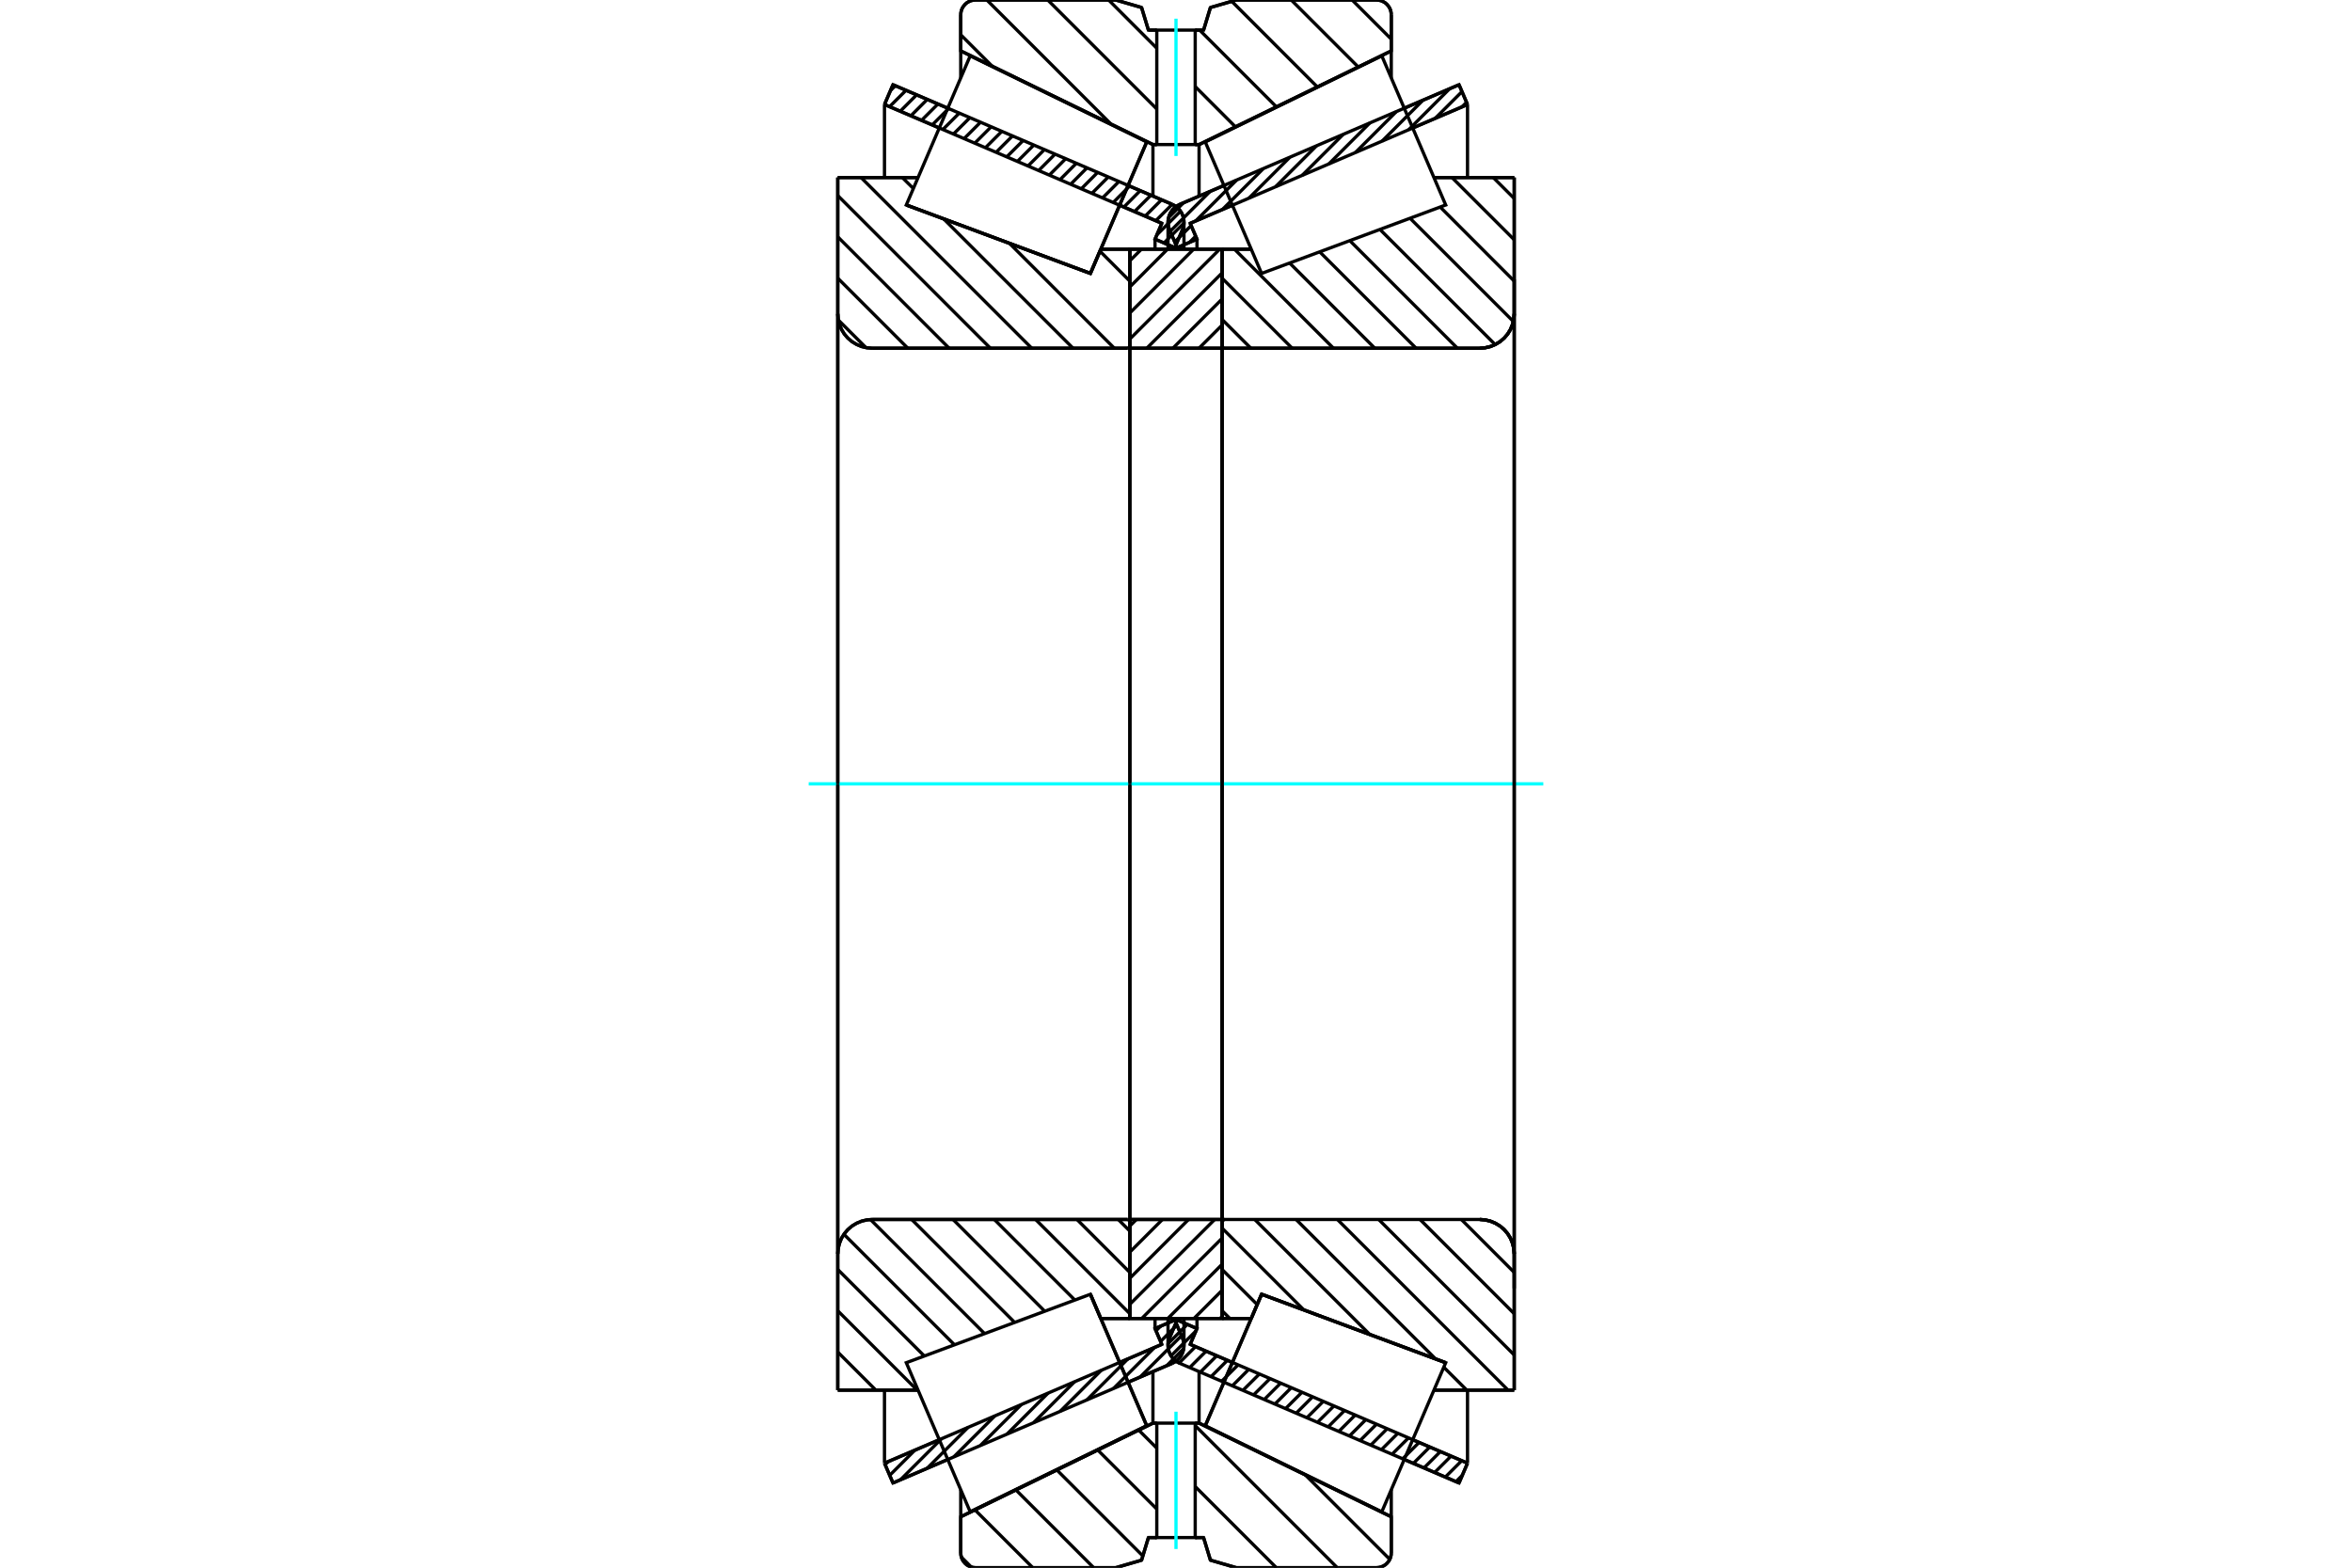 <?xml version="1.0" standalone="no"?>
<!DOCTYPE svg PUBLIC "-//W3C//DTD SVG 1.1//EN"
	"http://www.w3.org/Graphics/SVG/1.1/DTD/svg11.dtd">
<svg xmlns="http://www.w3.org/2000/svg" height="100%" width="100%" viewBox="0 0 36000 24000">
	<rect x="-1800" y="-1200" width="39600" height="26400" style="fill:#FFF"/>
	<g style="fill:none; fill-rule:evenodd" transform="matrix(1 0 0 1 0 0)">
		<g style="fill:none; stroke:#000; stroke-width:50; shape-rendering:geometricPrecision">
			<line x1="18733" y1="21160" x2="18733" y2="21160"/>
			<line x1="22332" y1="22703" x2="21493" y2="22343"/>
			<line x1="22462" y1="22400" x2="22332" y2="22703"/>
			<line x1="21623" y1="22041" x2="22462" y2="22400"/>
			<line x1="18217" y1="20581" x2="18863" y2="20858"/>
			<line x1="18321" y1="20339" x2="18217" y2="20581"/>
			<line x1="18018" y1="20209" x2="18321" y2="20339"/>
			<line x1="17902" y1="20481" x2="18018" y2="20209"/>
			<polyline points="17902,20481 17888,20519 17880,20558 17878,20598 17882,20647 17894,20695 17914,20740 17941,20781 17975,20817 18014,20847 18057,20871"/>
			<line x1="21493" y1="1657" x2="22332" y2="1297"/>
			<line x1="18057" y1="3129" x2="18733" y2="2840"/>
			<polyline points="18057,3129 18014,3153 17975,3183 17941,3219 17914,3260 17894,3305 17882,3353 17878,3402 17880,3442 17888,3481 17902,3519"/>
			<line x1="18018" y1="3791" x2="17902" y2="3519"/>
			<line x1="18321" y1="3661" x2="18018" y2="3791"/>
			<line x1="18217" y1="3419" x2="18321" y2="3661"/>
			<line x1="18863" y1="3142" x2="18217" y2="3419"/>
			<line x1="22462" y1="1600" x2="21623" y2="1959"/>
			<line x1="22332" y1="1297" x2="22462" y2="1600"/>
			<line x1="18018" y1="20185" x2="18018" y2="20209"/>
			<line x1="18018" y1="3791" x2="18018" y2="3815"/>
			<line x1="18321" y1="20185" x2="18321" y2="20339"/>
			<line x1="18321" y1="3661" x2="18321" y2="3815"/>
			<line x1="22462" y1="21282" x2="22462" y2="22400"/>
			<line x1="22462" y1="1600" x2="22462" y2="2718"/>
			<line x1="17878" y1="20184" x2="17878" y2="20598"/>
			<line x1="17878" y1="3402" x2="17878" y2="3816"/>
			<line x1="14507" y1="22343" x2="13668" y2="22703"/>
			<line x1="17943" y1="20871" x2="17267" y2="21160"/>
			<polyline points="17943,20871 17986,20847 18025,20817 18059,20781 18086,20740 18106,20695 18118,20647 18122,20598 18120,20558 18112,20519 18098,20481"/>
			<line x1="17982" y1="20209" x2="18098" y2="20481"/>
			<line x1="17679" y1="20339" x2="17982" y2="20209"/>
			<line x1="17783" y1="20581" x2="17679" y2="20339"/>
			<line x1="17137" y1="20858" x2="17783" y2="20581"/>
			<line x1="13538" y1="22400" x2="14377" y2="22041"/>
			<line x1="13668" y1="22703" x2="13538" y2="22400"/>
			<line x1="17267" y1="2840" x2="17943" y2="3129"/>
			<line x1="13668" y1="1297" x2="14507" y2="1657"/>
			<line x1="13538" y1="1600" x2="13668" y2="1297"/>
			<line x1="14377" y1="1959" x2="13538" y2="1600"/>
			<line x1="17783" y1="3419" x2="17137" y2="3142"/>
			<line x1="17679" y1="3661" x2="17783" y2="3419"/>
			<line x1="17982" y1="3791" x2="17679" y2="3661"/>
			<line x1="18098" y1="3519" x2="17982" y2="3791"/>
			<polyline points="18098,3519 18112,3481 18120,3442 18122,3402 18118,3353 18106,3305 18086,3260 18059,3219 18025,3183 17986,3153 17943,3129"/>
			<line x1="17679" y1="3815" x2="17679" y2="3661"/>
			<line x1="17679" y1="20339" x2="17679" y2="20185"/>
			<line x1="13538" y1="2718" x2="13538" y2="1600"/>
			<line x1="13538" y1="22400" x2="13538" y2="21282"/>
			<line x1="17982" y1="3815" x2="17982" y2="3791"/>
			<line x1="17982" y1="20209" x2="17982" y2="20185"/>
			<line x1="18122" y1="3816" x2="18122" y2="3402"/>
			<line x1="18122" y1="20598" x2="18122" y2="20184"/>
			<line x1="18706" y1="3815" x2="19152" y2="3815"/>
			<line x1="22650" y1="5331" x2="18744" y2="5331"/>
			<polyline points="22650,5331 22733,5324 22813,5305 22889,5273 22960,5230 23023,5176 23077,5113 23120,5043 23151,4966 23171,4886 23177,4804"/>
			<line x1="23177" y1="2718" x2="23177" y2="4804"/>
			<line x1="23177" y1="2718" x2="21948" y2="2718"/>
			<line x1="22128" y1="20862" x2="22128" y2="20862"/>
			<line x1="23177" y1="21282" x2="21948" y2="21282"/>
			<line x1="23177" y1="19196" x2="23177" y2="21282"/>
			<polyline points="23177,19196 23171,19114 23151,19034 23120,18957 23077,18887 23023,18824 22960,18770 22889,18727 22813,18695 22733,18676 22650,18669"/>
			<polyline points="18744,18669 18738,18670 18732,18671 18727,18673 18722,18676 18717,18680 18713,18685 18710,18690 18708,18695 18706,18701 18706,18707"/>
			<line x1="19152" y1="20185" x2="18706" y2="20185"/>
			<line x1="19310" y1="19814" x2="19152" y2="20185"/>
			<line x1="22128" y1="20862" x2="19310" y2="19814"/>
			<line x1="21948" y1="3206" x2="21948" y2="3205"/>
			<line x1="21948" y1="20795" x2="21948" y2="20794"/>
			<polyline points="18706,5293 18706,5299 18708,5305 18710,5310 18713,5315 18717,5320 18722,5324 18727,5327 18732,5329 18738,5330 18744,5331"/>
			<polyline points="18744,18669 18738,18670 18732,18671 18727,18673 18722,18676 18717,18680 18713,18685 18710,18690 18708,18695 18706,18701 18706,18707"/>
			<polyline points="22650,5331 22733,5324 22813,5305 22889,5273 22960,5230 23023,5176 23077,5113 23120,5043 23151,4966 23171,4886 23177,4804"/>
			<polyline points="23177,19196 23171,19114 23151,19034 23120,18957 23077,18887 23023,18824 22960,18770 22889,18727 22813,18695 22733,18676 22650,18669"/>
			<line x1="16848" y1="20185" x2="16690" y2="19814"/>
			<line x1="17294" y1="20185" x2="16848" y2="20185"/>
			<polyline points="17294,18707 17294,18701 17292,18695 17290,18690 17287,18685 17283,18680 17278,18676 17273,18673 17268,18671 17262,18670 17256,18669"/>
			<line x1="13350" y1="18669" x2="17256" y2="18669"/>
			<polyline points="13350,18669 13267,18676 13187,18695 13111,18727 13040,18770 12977,18824 12923,18887 12880,18957 12849,19034 12829,19114 12823,19196"/>
			<line x1="12823" y1="21282" x2="12823" y2="19196"/>
			<line x1="12823" y1="21282" x2="14052" y2="21282"/>
			<line x1="13872" y1="3138" x2="13872" y2="3138"/>
			<line x1="12823" y1="2718" x2="14052" y2="2718"/>
			<line x1="12823" y1="4804" x2="12823" y2="2718"/>
			<polyline points="12823,4804 12829,4886 12849,4966 12880,5043 12923,5113 12977,5176 13040,5230 13111,5273 13187,5305 13267,5324 13350,5331"/>
			<line x1="17256" y1="5331" x2="13350" y2="5331"/>
			<polyline points="17256,5331 17262,5330 17268,5329 17273,5327 17278,5324 17283,5320 17287,5315 17290,5310 17292,5305 17294,5299 17294,5293"/>
			<line x1="16848" y1="3815" x2="17294" y2="3815"/>
			<line x1="16690" y1="4186" x2="16848" y2="3815"/>
			<line x1="13872" y1="3138" x2="16690" y2="4186"/>
			<line x1="14052" y1="20794" x2="14052" y2="20795"/>
			<line x1="14052" y1="3205" x2="14052" y2="3206"/>
			<line x1="12823" y1="19196" x2="12823" y2="4804"/>
			<line x1="17078" y1="0" x2="17473" y2="115"/>
			<line x1="14931" y1="0" x2="17078" y2="0"/>
			<polyline points="14931,0 14896,3 14861,11 14829,25 14798,43 14772,66 14749,93 14730,123 14716,156 14708,191 14705,226"/>
			<line x1="14705" y1="779" x2="14705" y2="226"/>
			<line x1="17647" y1="2213" x2="14705" y2="779"/>
			<line x1="17706" y1="2213" x2="17647" y2="2213"/>
			<line x1="18353" y1="2213" x2="18294" y2="2213"/>
			<line x1="21295" y1="779" x2="18353" y2="2213"/>
			<line x1="21295" y1="226" x2="21295" y2="779"/>
			<polyline points="21295,226 21292,191 21284,156 21270,123 21251,93 21228,66 21202,43 21171,25 21139,11 21104,3 21069,0"/>
			<line x1="18922" y1="0" x2="21069" y2="0"/>
			<line x1="18527" y1="115" x2="18922" y2="0"/>
			<line x1="18422" y1="461" x2="18527" y2="115"/>
			<line x1="18294" y1="461" x2="18422" y2="461"/>
			<line x1="17578" y1="461" x2="17706" y2="461"/>
			<line x1="17473" y1="115" x2="17578" y2="461"/>
			<line x1="17473" y1="23885" x2="17078" y2="24000"/>
			<line x1="17578" y1="23539" x2="17473" y2="23885"/>
			<line x1="18422" y1="23539" x2="18294" y2="23539"/>
			<line x1="17706" y1="23539" x2="17578" y2="23539"/>
			<line x1="18527" y1="23885" x2="18422" y2="23539"/>
			<line x1="18922" y1="24000" x2="18527" y2="23885"/>
			<line x1="21069" y1="24000" x2="18922" y2="24000"/>
			<polyline points="21069,24000 21104,23997 21139,23989 21171,23975 21202,23957 21228,23934 21251,23907 21270,23877 21284,23844 21292,23809 21295,23774"/>
			<line x1="21295" y1="23221" x2="21295" y2="23774"/>
			<line x1="18353" y1="21787" x2="21295" y2="23221"/>
			<line x1="17647" y1="21787" x2="17706" y2="21787"/>
			<line x1="18294" y1="21787" x2="18353" y2="21787"/>
			<line x1="14705" y1="23221" x2="17647" y2="21787"/>
			<line x1="14705" y1="23774" x2="14705" y2="23221"/>
			<polyline points="14705,23774 14708,23809 14716,23844 14730,23877 14749,23907 14772,23934 14798,23957 14829,23975 14861,23989 14896,23997 14931,24000"/>
			<line x1="17078" y1="24000" x2="14931" y2="24000"/>
			<line x1="21295" y1="22807" x2="21295" y2="23221"/>
			<line x1="21295" y1="779" x2="21295" y2="1193"/>
			<line x1="14705" y1="22807" x2="14705" y2="23221"/>
			<line x1="14705" y1="779" x2="14705" y2="1193"/>
			<line x1="17647" y1="20997" x2="17647" y2="21787"/>
			<line x1="17647" y1="2213" x2="17647" y2="3003"/>
			<line x1="18353" y1="20997" x2="18353" y2="21787"/>
			<line x1="18353" y1="2213" x2="18353" y2="3003"/>
			<line x1="17294" y1="18669" x2="18706" y2="18669"/>
			<line x1="17294" y1="20185" x2="17294" y2="18669"/>
			<line x1="18706" y1="20185" x2="17294" y2="20185"/>
			<line x1="18706" y1="18669" x2="18706" y2="20185"/>
			<line x1="18706" y1="5331" x2="17294" y2="5331"/>
			<line x1="18706" y1="3815" x2="18706" y2="5331"/>
			<line x1="17294" y1="3815" x2="18706" y2="3815"/>
			<line x1="17294" y1="5331" x2="17294" y2="3815"/>
			<line x1="18706" y1="5331" x2="18706" y2="18669"/>
			<line x1="17294" y1="5331" x2="17294" y2="18669"/>
		</g>
		<g style="fill:none; stroke:#0FF; stroke-width:50; shape-rendering:geometricPrecision">
			<line x1="12378" y1="12000" x2="23622" y2="12000"/>
		</g>
		<g style="fill:none; stroke:#000; stroke-width:50; shape-rendering:geometricPrecision">
			<line x1="20696" y1="0" x2="21295" y2="599"/>
			<line x1="19764" y1="0" x2="20789" y2="1025"/>
			<line x1="18853" y1="20" x2="20163" y2="1331"/>
			<line x1="18362" y1="461" x2="19537" y2="1636"/>
			<line x1="18294" y1="1325" x2="18910" y2="1942"/>
			<line x1="16969" y1="0" x2="17706" y2="738"/>
			<line x1="16037" y1="0" x2="17706" y2="1669"/>
			<line x1="15105" y1="0" x2="17005" y2="1900"/>
			<line x1="14705" y1="532" x2="15186" y2="1013"/>
			<line x1="19980" y1="22580" x2="21272" y2="23872"/>
			<line x1="18294" y1="21826" x2="20468" y2="24000"/>
			<line x1="17429" y1="21893" x2="17706" y2="22170"/>
			<line x1="18294" y1="22758" x2="19536" y2="24000"/>
			<line x1="16803" y1="22199" x2="17706" y2="23102"/>
			<line x1="16176" y1="22504" x2="17492" y2="23820"/>
			<line x1="15550" y1="22810" x2="16740" y2="24000"/>
			<line x1="14923" y1="23115" x2="15808" y2="24000"/>
			<line x1="14715" y1="23838" x2="14867" y2="23991"/>
			<polyline points="18294,461 18422,461 18527,115 18922,0 21069,0"/>
			<polyline points="21295,226 21292,191 21284,156 21270,123 21251,93 21228,66 21202,43 21171,25 21139,11 21104,3 21069,0"/>
			<polyline points="21295,226 21295,779 18353,2213 18294,2213"/>
			<polyline points="17706,461 17578,461 17473,115 17078,0 14931,0 14896,3 14861,11 14829,25 14798,43 14772,66 14749,93 14730,123 14716,156 14708,191 14705,226 14705,779 17647,2213 17706,2213"/>
			<polyline points="17706,21787 17647,21787 14705,23221 14705,23774 14708,23809 14716,23844 14730,23877 14749,23907 14772,23934 14798,23957 14829,23975 14861,23989 14896,23997 14931,24000 17078,24000 17473,23885 17578,23539 17706,23539"/>
			<polyline points="18294,21787 18353,21787 21295,23221 21295,23774"/>
			<polyline points="21069,24000 21104,23997 21139,23989 21171,23975 21202,23957 21228,23934 21251,23907 21270,23877 21284,23844 21292,23809 21295,23774"/>
			<polyline points="21069,24000 18922,24000 18527,23885 18422,23539 18294,23539"/>
			<line x1="16836" y1="3845" x2="17294" y2="4304"/>
			<line x1="16457" y1="4099" x2="16457" y2="4099"/>
			<line x1="15451" y1="3725" x2="17056" y2="5331"/>
			<line x1="13811" y1="2718" x2="13980" y2="2886"/>
			<line x1="14444" y1="3351" x2="16424" y2="5331"/>
			<line x1="13179" y1="2718" x2="15792" y2="5331"/>
			<line x1="12823" y1="2994" x2="15159" y2="5331"/>
			<line x1="12823" y1="3626" x2="14527" y2="5331"/>
			<line x1="12823" y1="4259" x2="13895" y2="5331"/>
			<line x1="12832" y1="4900" x2="13254" y2="5322"/>
			<line x1="17116" y1="18669" x2="17294" y2="18847"/>
			<line x1="16484" y1="18669" x2="17294" y2="19480"/>
			<line x1="15851" y1="18669" x2="17294" y2="20112"/>
			<line x1="15219" y1="18669" x2="16452" y2="19903"/>
			<line x1="14587" y1="18669" x2="15991" y2="20074"/>
			<line x1="13954" y1="18669" x2="15530" y2="20245"/>
			<line x1="13323" y1="18670" x2="15070" y2="20417"/>
			<line x1="12917" y1="18896" x2="14609" y2="20588"/>
			<line x1="12823" y1="19435" x2="14148" y2="20760"/>
			<line x1="12823" y1="20067" x2="14038" y2="21282"/>
			<line x1="12823" y1="20699" x2="13406" y2="21282"/>
			<polyline points="17294,12000 17294,3815 17294,5293"/>
			<polyline points="17256,5331 17262,5330 17268,5329 17273,5327 17278,5324 17283,5320 17287,5315 17290,5310 17292,5305 17294,5299 17294,5293"/>
			<line x1="17256" y1="5331" x2="13350" y2="5331"/>
			<polyline points="12823,4804 12829,4886 12849,4966 12880,5043 12923,5113 12977,5176 13040,5230 13111,5273 13187,5305 13267,5324 13350,5331"/>
			<line x1="12823" y1="4804" x2="12823" y2="2718"/>
			<line x1="12823" y1="4804" x2="12823" y2="12000"/>
			<line x1="12823" y1="2718" x2="14052" y2="2718"/>
			<line x1="16848" y1="3815" x2="17294" y2="3815"/>
			<line x1="17294" y1="20185" x2="16848" y2="20185"/>
			<line x1="14052" y1="21282" x2="12823" y2="21282"/>
			<line x1="12823" y1="12000" x2="12823" y2="19196"/>
			<line x1="12823" y1="21282" x2="12823" y2="19196"/>
			<polyline points="13350,18669 13267,18676 13187,18695 13111,18727 13040,18770 12977,18824 12923,18887 12880,18957 12849,19034 12829,19114 12823,19196"/>
			<line x1="13350" y1="18669" x2="17256" y2="18669"/>
			<polyline points="17294,18707 17294,18701 17292,18695 17290,18690 17287,18685 17283,18680 17278,18676 17273,18673 17268,18671 17262,18670 17256,18669"/>
			<polyline points="17294,18707 17294,20185 17294,12000"/>
			<line x1="22856" y1="2718" x2="23177" y2="3039"/>
			<line x1="22224" y1="2718" x2="23177" y2="3671"/>
			<line x1="22043" y1="3169" x2="23177" y2="4304"/>
			<line x1="21582" y1="3341" x2="23164" y2="4922"/>
			<line x1="21121" y1="3512" x2="22885" y2="5275"/>
			<line x1="20660" y1="3684" x2="22307" y2="5331"/>
			<line x1="20199" y1="3855" x2="21675" y2="5331"/>
			<line x1="19739" y1="4026" x2="21043" y2="5331"/>
			<line x1="18895" y1="3815" x2="20410" y2="5331"/>
			<line x1="18706" y1="4259" x2="19778" y2="5331"/>
			<line x1="18706" y1="4891" x2="19146" y2="5331"/>
			<line x1="22367" y1="18669" x2="23177" y2="19480"/>
			<line x1="21735" y1="18669" x2="23177" y2="20112"/>
			<line x1="21102" y1="18669" x2="23177" y2="20744"/>
			<line x1="20470" y1="18669" x2="23083" y2="21282"/>
			<line x1="22099" y1="20931" x2="22451" y2="21282"/>
			<line x1="19838" y1="18669" x2="21973" y2="20804"/>
			<line x1="19205" y1="18669" x2="20966" y2="20430"/>
			<line x1="18706" y1="18802" x2="19959" y2="20056"/>
			<line x1="18706" y1="19435" x2="19243" y2="19972"/>
			<line x1="18706" y1="20067" x2="18824" y2="20185"/>
			<polyline points="18706,12000 18706,3815 18706,5293 18706,5299 18708,5305 18710,5310 18713,5315 18717,5320 18722,5324 18727,5327 18732,5329 18738,5330 18744,5331 22650,5331 22733,5324 22813,5305 22889,5273 22960,5230 23023,5176 23077,5113 23120,5043 23151,4966 23171,4886 23177,4804 23177,2718"/>
			<line x1="23177" y1="4804" x2="23177" y2="12000"/>
			<line x1="23177" y1="2718" x2="21948" y2="2718"/>
			<line x1="19152" y1="3815" x2="18706" y2="3815"/>
			<line x1="18706" y1="20185" x2="19152" y2="20185"/>
			<line x1="21948" y1="21282" x2="23177" y2="21282"/>
			<line x1="23177" y1="12000" x2="23177" y2="19196"/>
			<polyline points="23177,21282 23177,19196 23171,19114 23151,19034 23120,18957 23077,18887 23023,18824 22960,18770 22889,18727 22813,18695 22733,18676 22650,18669 18744,18669 18738,18670 18732,18671 18727,18673 18722,18676 18717,18680 18713,18685 18710,18690 18708,18695 18706,18701 18706,18707 18706,20185 18706,12000"/>
			<line x1="18706" y1="20153" x2="18674" y2="20185"/>
			<line x1="18706" y1="19753" x2="18275" y2="20185"/>
			<line x1="18706" y1="19354" x2="17875" y2="20185"/>
			<line x1="18706" y1="18955" x2="17476" y2="20185"/>
			<line x1="18592" y1="18669" x2="17294" y2="19967"/>
			<line x1="18192" y1="18669" x2="17294" y2="19568"/>
			<line x1="17793" y1="18669" x2="17294" y2="19168"/>
			<line x1="17394" y1="18669" x2="17294" y2="18769"/>
			<line x1="18706" y1="4977" x2="18352" y2="5331"/>
			<line x1="18706" y1="4577" x2="17952" y2="5331"/>
			<line x1="18706" y1="4178" x2="17553" y2="5331"/>
			<line x1="18669" y1="3815" x2="17294" y2="5190"/>
			<line x1="18270" y1="3815" x2="17294" y2="4791"/>
			<line x1="17870" y1="3815" x2="17294" y2="4392"/>
			<line x1="17471" y1="3815" x2="17294" y2="3992"/>
			<polyline points="17294,5331 17294,3815 18706,3815 18706,5331 17294,5331"/>
			<polyline points="17294,18669 18706,18669 18706,20185 17294,20185 17294,18669"/>
			<polyline points="18000,23539 18294,23539 18294,21787 17706,21787 17706,23539 18000,23539"/>
		</g>
		<g style="fill:none; stroke:#0FF; stroke-width:50; shape-rendering:geometricPrecision">
			<line x1="18000" y1="23714" x2="18000" y2="21612"/>
		</g>
		<g style="fill:none; stroke:#000; stroke-width:50; shape-rendering:geometricPrecision">
			<polyline points="18000,2213 18294,2213 18294,461 17706,461 17706,2213 18000,2213"/>
		</g>
		<g style="fill:none; stroke:#0FF; stroke-width:50; shape-rendering:geometricPrecision">
			<line x1="18000" y1="2388" x2="18000" y2="286"/>
		</g>
		<g style="fill:none; stroke:#000; stroke-width:50; shape-rendering:geometricPrecision">
			<line x1="23177" y1="19724" x2="23177" y2="4276"/>
			<line x1="18706" y1="18707" x2="18706" y2="5293"/>
			<polyline points="17121,20821 17552,21827 14850,23145 14850,23145"/>
			<polyline points="16690,19814 16690,19814 17121,20821"/>
			<polyline points="17121,3179 16690,4186 13872,3138 13872,3138"/>
			<polyline points="17552,2173 17552,2173 17121,3179"/>
			<polyline points="18879,20821 19310,19814 22128,20862 22128,20862"/>
			<polyline points="18448,21827 18448,21827 18879,20821"/>
			<polyline points="17121,20821 17552,21827 14850,23145 14361,22004 13872,20862 16690,19814 17121,20821"/>
			<polyline points="17121,3179 16690,4186 13872,3138 14361,1996 14850,855 17552,2173 17121,3179"/>
			<polyline points="18879,20821 19310,19814 22128,20862 21639,22004 21150,23145 18448,21827 18879,20821"/>
			<polyline points="18879,3179 18448,2173 21150,855 21639,1996 22128,3138 19310,4186 18879,3179"/>
			<line x1="18118" y1="20647" x2="17859" y2="20907"/>
			<line x1="18084" y1="20448" x2="17451" y2="21081"/>
			<line x1="18014" y1="20285" x2="17764" y2="20536"/>
			<line x1="17671" y1="20629" x2="17044" y2="21256"/>
			<line x1="17765" y1="20302" x2="17694" y2="20373"/>
			<line x1="17263" y1="20804" x2="16636" y2="21431"/>
			<line x1="16856" y1="20978" x2="16229" y2="21605"/>
			<line x1="16448" y1="21153" x2="15821" y2="21780"/>
			<line x1="16041" y1="21328" x2="15414" y2="21954"/>
			<line x1="15633" y1="21502" x2="15006" y2="22129"/>
			<line x1="15226" y1="21677" x2="14599" y2="22304"/>
			<line x1="14818" y1="21851" x2="14191" y2="22478"/>
			<line x1="14411" y1="22026" x2="13784" y2="22653"/>
			<line x1="14003" y1="22201" x2="13618" y2="22586"/>
			<line x1="13596" y1="22375" x2="13548" y2="22423"/>
			<line x1="17985" y1="3784" x2="17979" y2="3790"/>
			<line x1="18122" y1="3414" x2="17816" y2="3720"/>
			<line x1="18070" y1="3233" x2="17707" y2="3596"/>
			<line x1="17941" y1="3129" x2="17690" y2="3380"/>
			<line x1="17778" y1="3059" x2="17527" y2="3310"/>
			<line x1="17615" y1="2989" x2="17364" y2="3240"/>
			<line x1="17452" y1="2919" x2="17202" y2="3170"/>
			<line x1="17289" y1="2849" x2="17039" y2="3100"/>
			<line x1="17126" y1="2780" x2="16876" y2="3030"/>
			<line x1="16963" y1="2710" x2="16713" y2="2960"/>
			<line x1="16800" y1="2640" x2="16550" y2="2891"/>
			<line x1="16637" y1="2570" x2="16387" y2="2821"/>
			<line x1="16474" y1="2500" x2="16224" y2="2751"/>
			<line x1="16311" y1="2430" x2="16061" y2="2681"/>
			<line x1="16148" y1="2360" x2="15898" y2="2611"/>
			<line x1="15985" y1="2291" x2="15735" y2="2541"/>
			<line x1="15823" y1="2221" x2="15572" y2="2472"/>
			<line x1="15660" y1="2151" x2="15409" y2="2402"/>
			<line x1="15497" y1="2081" x2="15246" y2="2332"/>
			<line x1="15334" y1="2011" x2="15083" y2="2262"/>
			<line x1="15171" y1="1941" x2="14920" y2="2192"/>
			<line x1="15008" y1="1871" x2="14757" y2="2122"/>
			<line x1="14845" y1="1802" x2="14594" y2="2052"/>
			<line x1="14682" y1="1732" x2="14431" y2="1983"/>
			<line x1="14519" y1="1662" x2="14268" y2="1913"/>
			<line x1="14356" y1="1592" x2="14105" y2="1843"/>
			<line x1="14193" y1="1522" x2="13942" y2="1773"/>
			<line x1="14030" y1="1452" x2="13779" y2="1703"/>
			<line x1="13867" y1="1383" x2="13616" y2="1633"/>
			<line x1="13704" y1="1313" x2="13629" y2="1387"/>
			<polyline points="13538,1600 13668,1297 17943,3129"/>
			<polyline points="18098,3519 18113,3475 18121,3429 18122,3382 18115,3336 18101,3292 18081,3250 18054,3212 18021,3179 17984,3151 17943,3129"/>
			<polyline points="18098,3519 17982,3791 17679,3661 17783,3419 13538,1600"/>
			<polyline points="13538,22400 17783,20581 17679,20339 17982,20209 18098,20481"/>
			<polyline points="17943,20871 17984,20849 18021,20821 18054,20788 18081,20750 18101,20708 18115,20664 18122,20618 18121,20571 18113,20525 18098,20481"/>
			<polyline points="17943,20871 13668,22703 13538,22400"/>
			<line x1="22383" y1="22585" x2="22285" y2="22682"/>
			<line x1="22373" y1="22362" x2="22122" y2="22613"/>
			<line x1="22210" y1="22292" x2="21959" y2="22543"/>
			<line x1="22047" y1="22222" x2="21796" y2="22473"/>
			<line x1="21884" y1="22152" x2="21633" y2="22403"/>
			<line x1="21721" y1="22082" x2="21470" y2="22333"/>
			<line x1="21558" y1="22013" x2="21307" y2="22263"/>
			<line x1="21395" y1="21943" x2="21144" y2="22194"/>
			<line x1="21232" y1="21873" x2="20981" y2="22124"/>
			<line x1="21069" y1="21803" x2="20818" y2="22054"/>
			<line x1="20906" y1="21733" x2="20655" y2="21984"/>
			<line x1="20743" y1="21663" x2="20492" y2="21914"/>
			<line x1="20580" y1="21593" x2="20329" y2="21844"/>
			<line x1="20417" y1="21524" x2="20166" y2="21774"/>
			<line x1="20254" y1="21454" x2="20003" y2="21705"/>
			<line x1="20091" y1="21384" x2="19840" y2="21635"/>
			<line x1="19928" y1="21314" x2="19677" y2="21565"/>
			<line x1="19765" y1="21244" x2="19514" y2="21495"/>
			<line x1="19602" y1="21174" x2="19351" y2="21425"/>
			<line x1="19439" y1="21105" x2="19188" y2="21355"/>
			<line x1="19276" y1="21035" x2="19025" y2="21285"/>
			<line x1="19113" y1="20965" x2="18862" y2="21216"/>
			<line x1="18950" y1="20895" x2="18699" y2="21146"/>
			<line x1="18787" y1="20825" x2="18536" y2="21076"/>
			<line x1="18624" y1="20755" x2="18373" y2="21006"/>
			<line x1="18461" y1="20685" x2="18210" y2="20936"/>
			<line x1="18298" y1="20616" x2="18048" y2="20866"/>
			<line x1="18305" y1="20376" x2="17924" y2="20757"/>
			<line x1="18173" y1="20275" x2="17879" y2="20569"/>
			<line x1="22447" y1="1566" x2="22376" y2="1637"/>
			<line x1="22377" y1="1403" x2="21968" y2="1811"/>
			<line x1="22188" y1="1359" x2="21561" y2="1986"/>
			<line x1="21780" y1="1534" x2="21154" y2="2161"/>
			<line x1="21373" y1="1708" x2="20746" y2="2335"/>
			<line x1="20966" y1="1883" x2="20339" y2="2510"/>
			<line x1="20558" y1="2058" x2="19931" y2="2685"/>
			<line x1="20151" y1="2232" x2="19524" y2="2859"/>
			<line x1="19743" y1="2407" x2="19116" y2="3034"/>
			<line x1="19336" y1="2582" x2="18709" y2="3209"/>
			<line x1="18301" y1="3616" x2="18207" y2="3710"/>
			<line x1="18928" y1="2756" x2="18301" y2="3383"/>
			<line x1="18232" y1="3453" x2="17981" y2="3704"/>
			<line x1="18521" y1="2931" x2="17911" y2="3541"/>
			<line x1="18113" y1="3106" x2="17886" y2="3333"/>
			<polyline points="22462,1600 22332,1297 18057,3129 18016,3151 17979,3179 17946,3212 17919,3250 17899,3292 17885,3336 17878,3382 17879,3429 17887,3475 17902,3519 18018,3791 18321,3661 18217,3419 22462,1600"/>
			<polyline points="22462,22400 18217,20581 18321,20339 18018,20209 17902,20481 17887,20525 17879,20571 17878,20618 17885,20664 17899,20708 17919,20750 17946,20788 17979,20821 18016,20849 18057,20871 22332,22703 22462,22400"/>
		</g>
	</g>
</svg>
